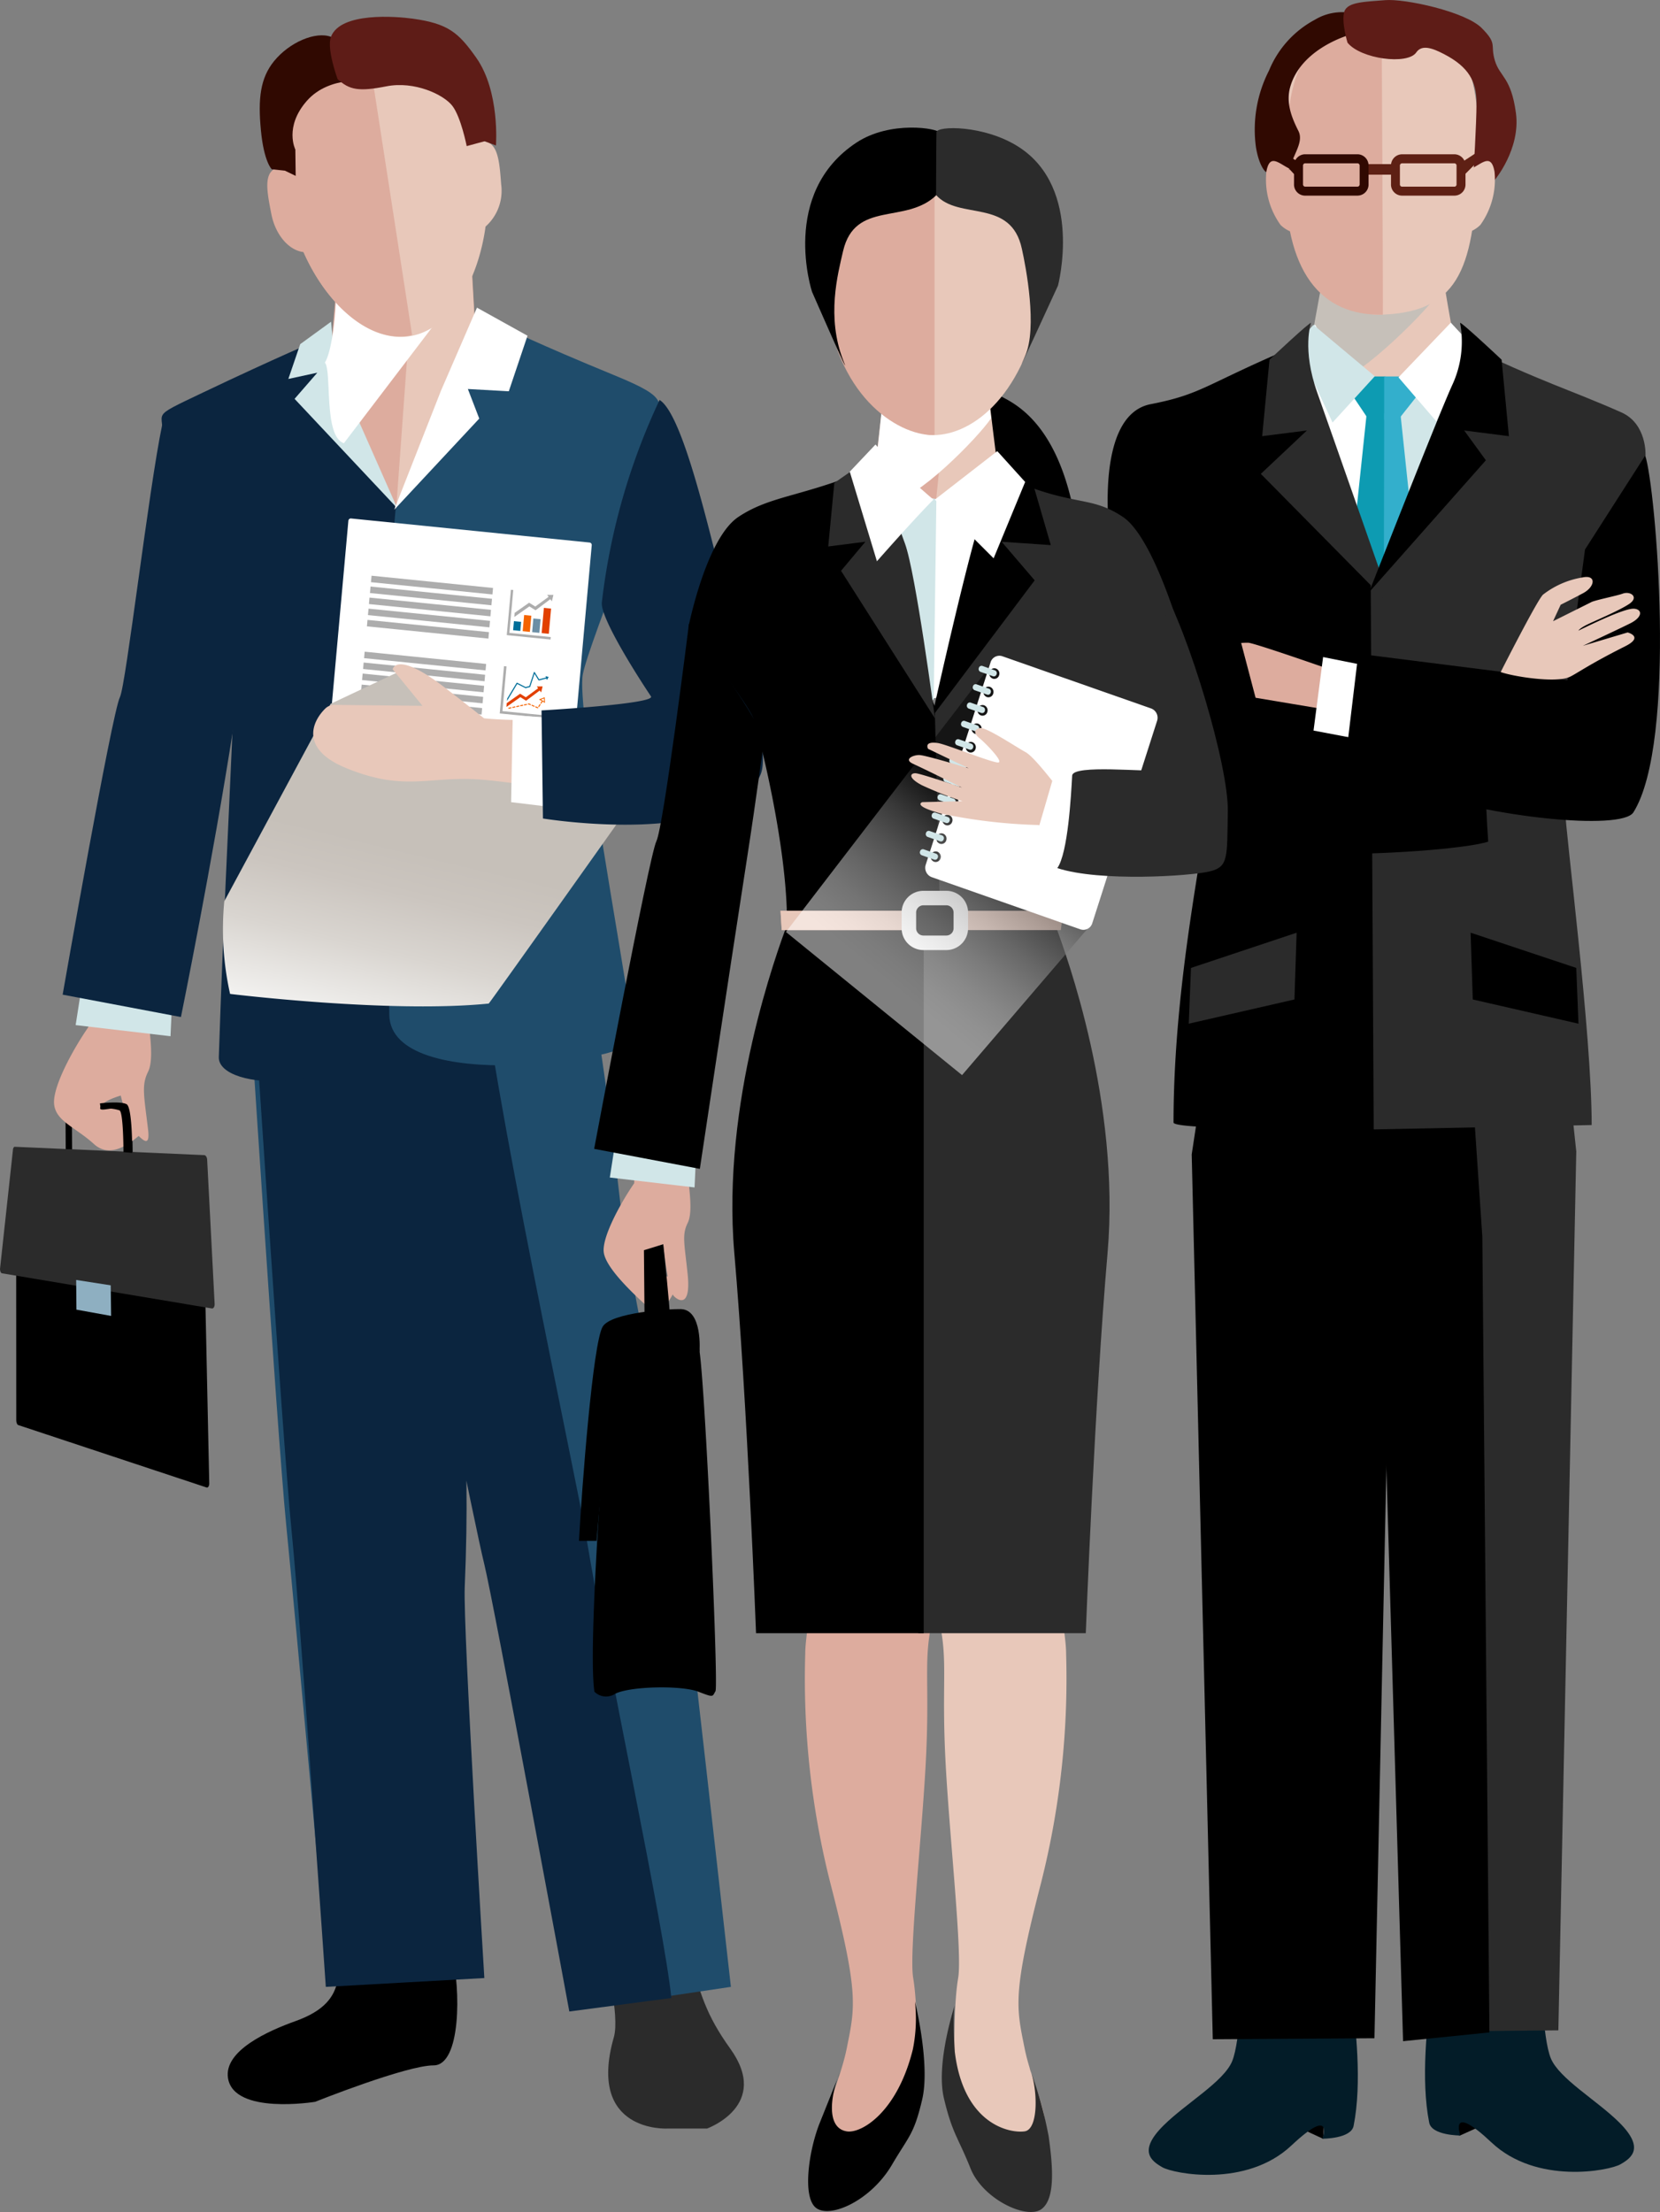 <svg xmlns="http://www.w3.org/2000/svg" xmlns:xlink="http://www.w3.org/1999/xlink" width="211.509" height="281.729" viewBox="0 0 211.509 281.729">
    <rect x="0" y="0" width="211.509" height="281.729" fill="#808080" stroke="none"/>
    <defs>
        <linearGradient id="linear-gradient" x1=".931" x2="1.949" y1=".22" y2=".22" gradientUnits="objectBoundingBox">
            <stop offset="0" stop-color="#fff"/>
            <stop offset=".643" stop-color="#c6c0b9"/>
        </linearGradient>
        <linearGradient id="linear-gradient-2" x1=".487" x2=".797" y1="1.161" y2=".065" gradientUnits="objectBoundingBox">
            <stop offset="0" stop-color="#fff"/>
            <stop offset=".089" stop-color="#f0efed"/>
            <stop offset=".267" stop-color="#d9d5d0"/>
            <stop offset=".421" stop-color="#cbc5bf"/>
            <stop offset=".533" stop-color="#c6c0b9"/>
        </linearGradient>
        <linearGradient id="linear-gradient-3" x1="30.171" x2="29.813" y1=".894" y2="-.266" gradientUnits="objectBoundingBox">
            <stop offset="0" stop-color="#fff"/>
            <stop offset=".67" stop-color="#c6c0b9"/>
        </linearGradient>
        <linearGradient id="linear-gradient-4" x1="-48.151" x2="-48.596" y1="1.247" y2="-.193" xlink:href="#linear-gradient"/>
        <linearGradient id="linear-gradient-5" x1=".285" x2=".679" y1="1.016" y2=".354" gradientUnits="objectBoundingBox">
            <stop offset=".308" stop-color="#fff"/>
            <stop offset=".372" stop-color="#f8f8f8"/>
            <stop offset=".459" stop-color="#e7e7e7"/>
            <stop offset=".558" stop-color="#cbcbcb"/>
            <stop offset=".667" stop-color="#a4a4a4"/>
            <stop offset=".783" stop-color="#727272"/>
            <stop offset=".904" stop-color="#353535"/>
            <stop offset="1"/>
        </linearGradient>
        <clipPath id="clip-path">
            <path id="Path_236" fill="none" d="M694.266 94.846c-.955 1.208-5.981 5.1-8.87 4.792s-7.706-2.9-8.661-4.963c-.8.862-3.8 3.192-3.8 3.192l12.465 30.566 12.2-29.451z" transform="translate(-672.939 -94.675)"/>
        </clipPath>
        <style>
            .cls-2{fill:#2b2b2b}.cls-3{fill:#8eafc1}.cls-4{fill:#ddac9e}.cls-5{fill:#d1e6e8}.cls-6{fill:#0b253f}.cls-7{fill:#1f4c6b}.cls-8{fill:#e8c8ba}.cls-9{fill:#fff}.cls-10{mix-blend-mode:multiply;isolation:isolate}.cls-12{fill:#300901}.cls-13{fill:#5e1c17}.cls-14{fill:#adadad}.cls-15{fill:#e24000}.cls-16{fill:#006e99}.cls-17{fill:#f46300}.cls-20{fill:#031c28}.cls-23{fill:#0d9bb2}.cls-24{fill:#33afcc}.cls-25{fill:#5e2014}
        </style>
    </defs>
    <g id="Vector_Smart_Object" transform="translate(-481.527 -47.101)">
        <g id="Group_98" transform="translate(481.527 47.101)">
            <g id="Group_60" transform="translate(0 2.142)">
                <path id="Path_164" d="M491.941 221.831c-.339-.025-.614-.591-.621-1.259l-.046-8.037c0-.661.264-1.194.6-1.194h7.189c.378 0 .691.566.7 1.266l.109 8.552c.009.714-.292 1.266-.672 1.236l-7.259-.563zm7.013-1.157l-.093-7.657-6.777-.081.051 7.291 6.818.447z" transform="translate(-482.927 -72.841)"/>
                <g id="Group_31" transform="translate(0 143.915)">
                    <path id="Path_165" d="M508.534 260.786c0 .35-.148.589-.343.529l-24-7.952c-.137-.042-.246-.311-.246-.605l-.016-32.822c0-.276.111-.494.246-.487l23.165 1.312c.188.007.348.283.355.61z" transform="translate(-481.873 -217.921)"/>
                    <path id="Path_166" d="M508.875 237.7c.007.338-.148.587-.35.559l-26.745-4.477c-.141-.025-.253-.267-.253-.552l1.639-15.078c0-.274.109-.491.248-.484l24.139 1.062c.2.009.362.283.371.612z" class="cls-2" transform="translate(-481.527 -217.665)"/>
                    <path id="Path_167" d="M497.313 242.055l-4.418-.8-.033-3.782 4.4.686z" class="cls-3" transform="translate(-483.156 -220.51)"/>
                </g>
                <g id="Group_32" transform="translate(6.882 49.836)">
                    <path id="Path_168" d="M493.931 198.605c-1.959 2.828-4.572 7.618-4.354 9.8s2.682 2.907 5.082 5.086 5.277-.749 6.144-1.407-.445-.134-1.317-2.17-4.25-.2-4.032-1.073 2.615-1.528 2.615-1.528.858 3.7 1.727 4.572 2.056 2.321 1.755-.216c-.515-4.347-.867-5.659 0-7.4s0-5.877 0-7.616a30.877 30.877 0 0 0-.867-5.23l-6.753-.434z" class="cls-4" transform="translate(-489.564 -119.752)"/>
                    <path id="Path_169" d="M493.883 191.319l-1.1 7.064 12.087 1.417.315-6.907z" class="cls-5" transform="translate(-490.027 -119.8)"/>
                    <path id="Path_170" d="M506.194 107.876s-2.087-.7-2.68 2.144c-1.692 8.075-4.6 33.058-5.365 34.586-1.032 2.066-7.3 37.9-7.3 37.9l15.072 2.851s4.052-19.923 6.7-37c1.583-10.184-.218-23.628-.026-24.4.524-2.069-6.401-16.081-6.401-16.081z" class="cls-6" transform="translate(-489.749 -107.8)"/>
                </g>
                <path id="Path_171" d="M579.454 359.82h5.091s8.172-2.93 2.949-10.186c-3.13-4.347-3.821-7.122-5.093-11.531-.807-2.791-10.894-.345-10.894-.345s1.961 7.639 1.162 10.428c-3.485 12.197 6.785 11.634 6.785 11.634z" class="cls-2" transform="translate(-494.455 -90.862)"/>
                <path id="Path_172" d="M558.742 181.247c3.547 7.087 5.673 26.252 7.15 38.889 1.1 9.387 6.153 31.827 7.194 39.519.7 5.232 6.832 59.776 6.832 59.776l-18.573 2.761s-10.632-55.515-11.812-60.238-9.45-38.39-9.45-38.39-3.86 39.767-1.5 44.49 4.113 49.423 4.113 49.423l-14.082.96s-4.185-46.1-5.362-57.91-5.094-72.926-5.094-72.926z" class="cls-7" transform="translate(-486.791 -68.517)"/>
                <path id="Path_173" d="M530.028 333.91c-1.159 4.643 1.512 9.108-6 11.788-3.461 1.238-9.118 3.756-8.583 7.242.73 4.732 11.1 3.03 11.1 3.03s11.615-4.641 15.1-4.641 3.482-9.679 2.323-14.322-13.94-3.097-13.94-3.097z" transform="translate(-486.396 -90.416)"/>
                <g id="Group_34" transform="translate(31.975 119.643)">
                    <g id="Group_33">
                        <path id="Path_174" d="M524.063 262.721c1.178 11.814 4.342 57.871 4.342 57.871l20.2-1.124s-2.726-44.5-2.5-49.78c1.648-38.805-5.8-43.192-5.8-43.192s7.108 35.511 8.286 40.233 10.841 57 10.841 57l13-1.722c-.9-8.958-8.191-42.8-10.815-58.534-1.294-7.775-12.48-59.211-13.567-74.157h-29.183s4.011 61.593 5.196 73.405z" class="cls-6" transform="translate(-518.867 -189.32)"/>
                    </g>
                </g>
                <g id="Group_36" transform="translate(41.821 28.436)">
                    <path id="Path_175" d="M531.942 82.809l-1.577 17.667s3.478 21.511 8.877 23.475 10.7-12.083 10.581-15.815-1.3-24.247-1.3-24.247z" class="cls-4" transform="translate(-530.365 -82.809)"/>
                    <g id="Group_35" transform="translate(8.005 2.209)">
                        <path id="Path_176" d="M551.223 110.106c-.123-3.735-1.3-24.247-1.3-24.247l-7.233-.471-2.972 40.959c5.368 1.777 11.618-12.547 11.505-16.241z" class="cls-8" transform="translate(-539.714 -85.389)"/>
                    </g>
                </g>
                <path id="Path_177" d="M525.737 97.555s-5.65 2.388-14.84 6.765c-7.3 3.473-4.82 2.191-5.256 6.132s8.226 15.435 9.1 19.814-.8 26.275-1.878 58.715c-.141 4.377 16.892 5.093 22.523-4.558 0-16.2 1.771-54.071.893-62.825-.214-2.181-10.542-24.043-10.542-24.043z" class="cls-6" transform="translate(-484.982 -56.492)"/>
                <path id="Path_178" d="M530.414 100.847l-.537-5.9-3.934 2.86-1.513 4.433 3.694-.8-2.9 3.335 13.085 13.925z" class="cls-5" transform="translate(-487.691 -56.117)"/>
                <path id="Path_179" d="M554.127 95.807s4.164 2.063 13.94 6.076c7.472 3.065 5.5 3.278 5.94 7.217s-9.042 26.458-9.918 30.835 4.913 34.943 6.524 46.474c.385 2.749-30.983 7.24-31.194-3.039 0-10-.786-48.422.8-64.348.22-2.18 13.908-23.215 13.908-23.215z" class="cls-7" transform="translate(-489.817 -56.241)"/>
                <path id="Path_180" d="M546.144 103.433l4.585-10.572 6.437 3.575-2.381 7.075-5.216-.29 1.45 3.768-10.837 11.611z" class="cls-9" transform="translate(-489.955 -55.818)"/>
                <g id="Group_37" class="cls-10" transform="translate(41.395 24.571)">
                    <path id="Path_181" fill="url(#linear-gradient)" d="M530.025 79.029c-1.25-3.188 14.2 4.878 18.408 7.815l-16.147 21.194c-2.622-.893-1.5-9.173-2.418-10.272 1.346-2.143 2.364-13.153.157-18.737z" transform="translate(-529.867 -78.296)"/>
                </g>
                <g id="Group_39" transform="translate(33.097)">
                    <path id="Path_182" d="M548.967 66.018c-1.143-7.611-3.533-13.812-14.427-12.3-13.623 1.9-11.3 10.082-10.206 19.4s8.177 18.586 15.134 17.763c5.291-.628 8.981-6.925 9.951-14.007a6.085 6.085 0 0 0 1.989-5.381c-.223-3.043-.424-5.512-2.441-5.475z" class="cls-8" transform="translate(-520.65 -50.161)"/>
                    <g id="Group_38" transform="translate(.963 3.531)">
                        <path id="Path_183" d="M523.464 69.315a3.163 3.163 0 0 0-.619.032c-2.117.42-1.63 2.907-1.027 5.974.519 2.664 2.251 4.627 4.085 4.834 2.81 6.38 8.024 11.315 13.168 10.706a5.979 5.979 0 0 0 .679-.141l-5.724-36.995c-11.605 1.665-11.512 7.947-10.562 15.59z" class="cls-4" transform="translate(-521.302 -53.725)"/>
                    </g>
                    <path id="Path_184" d="M529.249 52.545c-1.927-.723-5.263.656-7.257 3.106-1.746 2.156-2.054 4.764-1.667 8.809s1.384 4.954 1.384 4.954l1.679.183 1.368.661-.044-3.359s-1.454-2.872 1.468-6.2 8.059-2.506 8.059-2.506z" class="cls-12" transform="translate(-520.178 -49.997)"/>
                    <path id="Path_185" d="M531.6 57.547c1.5 1.356 2.655 1.607 6.223.906s7.28 1.05 8.388 2.483 1.832 5.133 1.832 5.133l2.284-.619 1.444.538s.533-6.837-2.495-11.153c-2.291-3.255-3.61-4.372-8.126-5-2.045-.281-9.174-.883-10.4 2.311-.584 1.522.85 5.401.85 5.401z" class="cls-13" transform="translate(-521.676 -49.602)"/>
                </g>
                <g id="Group_58" transform="translate(40.753 63.89)">
                    <g id="Group_57">
                        <path id="Path_186" d="M560.128 167.961a.312.312 0 0 1-.336.292l-30.4-3.065a.317.317 0 0 1-.274-.352l3.635-40.331a.317.317 0 0 1 .334-.292l30.4 3.067a.316.316 0 0 1 .274.35z" class="cls-9" transform="translate(-529.118 -124.212)"/>
                        <g id="Group_56" transform="translate(3.962 7.292)">
                            <g id="Group_40" transform="translate(2.039)">
                                <path id="Path_187" d="M552.2 135.116l-15.477-1.563.075-.825 15.477 1.562z" class="cls-14" transform="translate(-536.211 -132.728)"/>
                                <path id="Path_188" d="M552.051 136.727l-15.475-1.562.07-.824 15.478 1.56z" class="cls-14" transform="translate(-536.19 -132.959)"/>
                                <path id="Path_189" d="M551.9 138.369l-15.478-1.561.073-.822 15.475 1.56z" class="cls-14" transform="translate(-536.168 -133.196)"/>
                                <path id="Path_190" d="M551.753 140.009l-15.478-1.561.076-.822 15.477 1.56z" class="cls-14" transform="translate(-536.147 -133.431)"/>
                                <path id="Path_191" d="M551.6 141.682l-15.478-1.559.075-.822 15.477 1.559z" class="cls-14" transform="translate(-536.125 -133.672)"/>
                            </g>
                            <g id="Group_41" transform="translate(1.168 9.678)">
                                <path id="Path_192" d="M551.177 146.414l-15.477-1.559.074-.825 15.478 1.561z" class="cls-14" transform="translate(-535.194 -144.03)"/>
                                <path id="Path_193" d="M551.03 148.028l-15.476-1.562.07-.822L551.1 147.2z" class="cls-14" transform="translate(-535.173 -144.262)"/>
                                <path id="Path_194" d="M550.882 149.668l-15.482-1.562.075-.822 15.477 1.561z" class="cls-14" transform="translate(-535.151 -144.497)"/>
                                <path id="Path_195" d="M550.734 151.309l-15.474-1.562.07-.822 15.478 1.561z" class="cls-14" transform="translate(-535.131 -144.733)"/>
                                <path id="Path_196" d="M550.585 152.983l-15.476-1.563.072-.822 15.476 1.561z" class="cls-14" transform="translate(-535.109 -144.974)"/>
                            </g>
                            <g id="Group_42" transform="translate(17.766 22.825)">
                                <path id="Path_197" d="M561.959 160.883l-6.7-.675.073-.826 6.7.676z" class="cls-14" transform="translate(-554.602 -159.382)"/>
                                <path id="Path_198" d="M561.811 162.5l-6.7-.675.075-.824 6.7.674z" class="cls-14" transform="translate(-554.581 -159.614)"/>
                                <path id="Path_199" d="M561.665 164.139l-6.7-.676.075-.821 6.7.676z" class="cls-14" transform="translate(-554.559 -159.851)"/>
                                <path id="Path_200" d="M561.516 165.778l-6.7-.678.072-.822 6.7.675z" class="cls-14" transform="translate(-554.538 -160.086)"/>
                                <path id="Path_201" d="M561.366 167.453l-6.7-.675.072-.828 6.7.677z" class="cls-14" transform="translate(-554.517 -160.326)"/>
                                <path id="Path_202" d="M561.191 169.354l-6.7-.675.075-.825 6.7.675z" class="cls-14" transform="translate(-554.491 -160.6)"/>
                            </g>
                            <g id="Group_52" transform="translate(18.958 11.519)">
                                <path id="Path_203" d="M556.23 151.907l.515-5.694-.319-.034-.542 6.024 5.814.585.031-.331z" class="cls-14" transform="translate(-555.883 -146.179)"/>
                                <g id="Group_51" transform="translate(.849 .74)">
                                    <path id="Path_204" d="M561.49 149.2h-.743l.171.231-1.568 1.148-.727-.453-1.7 1.2-.048.488 1.775-1.25.734.454 1.739-1.3.179.249z" class="cls-15" transform="translate(-556.875 -147.354)"/>
                                    <g id="Group_44" transform="translate(.08)">
                                        <g id="Group_43">
                                            <path id="Path_205" d="M556.991 150.428l1.192-1.984a.067.067 0 0 1 .086-.025l1.066.545.473-.123.577-1.75a.075.075 0 0 1 .058-.046.069.069 0 0 1 .063.035l.554.895.923-.236.033.139-.969.246a.077.077 0 0 1-.077-.03l-.5-.816-.545 1.646a.075.075 0 0 1-.046.049l-.531.137a.046.046 0 0 1-.046-.009l-1.034-.524-1.3 2.165z" class="cls-16" transform="translate(-556.968 -147.044)"/>
                                            <path id="Path_206" d="M562.9 148.135l.188-.35v-.014l-.012-.009-.355-.079-.016.007-.007.016.169.427.014.009z" class="cls-16" transform="translate(-557.792 -147.136)"/>
                                        </g>
                                    </g>
                                    <g id="Group_50" transform="translate(.247 3.218)">
                                        <g id="Group_49">
                                            <g id="Group_46" transform="translate(0 .443)">
                                                <g id="Group_45">
                                                    <path id="Path_207" d="M557.163 152.23l.369-.081.023.128-.09.019-.155.032-.123.032-.028-.13zm.5-.107l.369-.081.028.128-.123.025-.125.025-.123.025-.028-.123zm.5-.109l.369-.079.028.125-.123.028-.125.025-.123.028-.025-.128zm2.655.241l-.144-.065-.09-.039.049-.121.09.039.023.012.234.1-.046.121-.118-.051zm-2.158-.348l.065-.012.058-.016.158-.032.09-.019.026.128-.125.025-.123.026-.12.03-.028-.13zm1.8.192l-.345-.153.049-.118.116.056.118.051.116.051-.051.118zm.508-.023l.058-.1.118-.188.032-.044.1.072-.139.218-.07.109-.1-.072zm-1.815-.278l.371-.076.028.125-.125.025-.125.028-.125.028-.026-.13zm.842.1l-.216-.1-.051.012-.049.012-.03-.128.123-.028h.021l.134.058.114.049-.046.123zm1.252-.255l.206-.318.1.072-.139.211-.028.046-.037.063-.107-.07z" class="cls-17" transform="translate(-557.163 -151.319)"/>
                                                </g>
                                            </g>
                                            <g id="Group_48" transform="translate(3.904)">
                                                <g id="Group_47">
                                                    <path id="Path_208" d="M561.822 151.147l-.1-.063.733-.283.032.726-.665-.38zm.554.19l-.018-.383-.385.151.4.232z" class="cls-17" transform="translate(-561.722 -150.801)"/>
                                                </g>
                                            </g>
                                        </g>
                                    </g>
                                </g>
                            </g>
                            <g id="Group_54" transform="translate(19.857 1.792)">
                                <path id="Path_209" d="M557.266 140.312l.492-5.46-.3-.032-.5 5.462-.026.312.3.033 5.276.531.029-.315z" class="cls-14" transform="translate(-556.933 -134.82)"/>
                                <g id="Group_53" transform="translate(.806 2.305)">
                                    <path id="Path_210" d="M558.791 140.732l-.917-.092.106-1.156.915.093z" class="cls-16" transform="translate(-557.874 -137.795)"/>
                                    <path id="Path_211" d="M560.213 140.724l-.915-.094.188-2.062.913.093z" class="cls-17" transform="translate(-558.079 -137.663)"/>
                                    <path id="Path_212" fill="#6b8ea5" d="M561.625 140.921l-.917-.094.153-1.738.922.089z" transform="translate(-558.282 -137.738)"/>
                                    <path id="Path_213" d="M563.034 140.816l-.913-.092.287-3.213.915.092z" class="cls-15" transform="translate(-558.485 -137.511)"/>
                                </g>
                                <path id="Path_214" d="M563.037 135.575h-.8l.185.251-1.7 1.239-.785-.49-1.842 1.295-.047.527 1.919-1.348.792.49 1.879-1.408.195.268z" class="cls-14" transform="translate(-557.093 -134.928)"/>
                            </g>
                            <g id="Group_55" transform="translate(0 22.855)">
                                <path id="Path_215" d="M533.745 165.645l1.95-3.147.5 1.059.748-1.71.358 1.979 1.9-3.928.7 4.188 1.01-1.294 3.095 2.019 1.35-1.726 1.473-.474 2.041-2.828.987-.366-.7 7.781z" class="cls-3" transform="translate(-533.745 -159.418)"/>
                            </g>
                        </g>
                    </g>
                </g>
                <path id="Path_216" d="M496.4 211.192s2.65-.315 3.4.111.712 6.19.712 6.19l-1.117-.088s0-5.007-.494-5.32a5.136 5.136 0 0 0-2.411-.179z" transform="translate(-483.664 -72.803)"/>
                <g id="Group_59" class="cls-10" transform="translate(28.414 83.147)">
                    <path id="Path_217" fill="url(#linear-gradient-2)" d="M548.566 189.228c.1-.028 17.45-24.465 17.45-24.465l-14.036-9.312-14.317-8.751-9.243 4.354-13.547 25.146a37.733 37.733 0 0 0 .737 11.8s20.377 2.5 32.956 1.228z" transform="translate(-514.709 -146.7)"/>
                </g>
                <path id="Path_218" d="M574.393 151.93c-16.79 1.783-24.5.853-24.5.853s-2.43-1.954-5.119-4.006c-6.125-4.671-6.515-2.228-6.515-2.228l3.8 4.648-11.059-.118a1.663 1.663 0 0 0-1.335.468c-1.79 1.762-3.128 5.211 2.678 7.583 7.736 3.16 10.72.823 17.805 1.514 8.2.8 20.365 3.257 24.3 3.246s-.055-11.96-.055-11.96z" class="cls-8" transform="translate(-488.224 -63.44)"/>
                <path id="Path_219" d="M562.078 153.764l-4.292-.267-.209 11.059 6.107.737z" class="cls-9" transform="translate(-492.454 -64.53)"/>
                <path id="Path_220" d="M577.145 106.589c3.5 2.191 7.4 21.843 9.777 29.919 2.9 9.846 3.958 15.7 3.1 17.765-3.96 9.519-27.739 5.622-27.739 5.622l-.179-13.764s14.585-.823 13.943-1.79c-2.321-3.477-6.478-10.179-6.257-11.974a82.771 82.771 0 0 1 7.355-25.778z" class="cls-6" transform="translate(-493.104 -57.79)"/>
            </g>
            <g id="Group_80" transform="translate(141.129)">
                <g id="Group_61" transform="translate(40.44 251.422)">
                    <path id="Path_221" d="M698.626 364.041l3.253-1.465s-2.6-3.03-3.111-2.93-.142 4.395-.142 4.395z" transform="translate(-694.27 -343.429)"/>
                    <path id="Path_222" d="M694.382 342.923c-.536 3.964-1.382 11.216-.29 16.712.327 1.655 3.971 1.639 3.971 1.639s-1.549-4.31 3.967.886c5.745 5.413 14.993 3.6 16.419 2.789 1.444-.825 3.137-2.082-.16-5.353-2.833-2.807-7.639-5.559-8.706-8.167s-1.224-10.72-1.224-10.72z" class="cls-20" transform="translate(-693.561 -340.709)"/>
                </g>
                <g id="Group_63" transform="translate(34.182 131.175)">
                    <path id="Path_223" d="M711.831 215.763l-2.282 111.942-18.561.165-4.406-123.887 23.6-3.7z" class="cls-2" transform="translate(-686.301 -200.285)"/>
                    <g id="Group_62" transform="translate(0 4.261)">
                        <path id="Path_224" d="M686.254 210.869l.679-1.974 11.388-3.634 1.494 22.087.9 101.336-11 1.115z" transform="translate(-686.254 -205.261)"/>
                    </g>
                </g>
                <g id="Group_66" transform="translate(5.236 132.308)">
                    <g id="Group_64" transform="translate(0 119.506)">
                        <path id="Path_225" d="M677.845 364.467l-3.287-1.525s2.6-3.03 3.116-2.928.171 4.453.171 4.453z" transform="translate(-655.628 -343.874)"/>
                        <path id="Path_226" d="M678.286 343.4c.531 3.964 1.368 11.218.269 16.715-.327 1.655-3.971 1.632-3.971 1.632s1.553-4.307-3.971.881c-5.761 5.4-15 3.572-16.423 2.759-1.44-.825-3.134-2.084.172-5.351 2.831-2.8 7.639-5.548 8.717-8.153s1.236-10.72 1.236-10.72z" class="cls-20" transform="translate(-652.451 -341.166)"/>
                    </g>
                    <g id="Group_65" transform="translate(5.477)">
                        <path id="Path_227" d="M658.847 216.329l2.685 112.7 20.6-.128 2.617-125.288-23.668-2z" transform="translate(-658.847 -201.609)"/>
                    </g>
                </g>
                <path id="Path_228" d="M686.2 107.914l-11.14-4.3s3.053-15.813 3.053-17.4l7.47-.605h.079l7.321.364c0 1.586 2.636 15.474 2.636 15.474l-9.42 6.466z" class="cls-8" transform="translate(-650.464 -52.633)"/>
                <g id="Group_68" transform="translate(24.909 32.963)">
                    <g id="Group_67">
                        <path id="Path_229" d="M685.4 85.6h.095l6.41.35c0 .522.195 2.27.454 4.391-1.614 2.385-10.593 11.241-13.692 11.241-2.583 0-1.6 2.228-3.248.489.336-2.613 2.835-15.488 2.835-16.1z" transform="translate(-675.424 -85.595)" style="mix-blend-mode:multiply;isolation:isolate" fill="url(#linear-gradient-3)"/>
                    </g>
                </g>
                <path id="Path_230" d="M694.07 95.546c-.964 1.21-6.023 8.54-8.917 8.232s-7.665-6.34-8.624-8.411c-.793.865-3.791 3.192-3.791 3.192l12.762 29.754 11.9-28.626z" class="cls-5" transform="translate(-650.13 -54.036)"/>
                <g id="Group_69" transform="translate(22.662 41.372)">
                    <path id="Path_231" d="M676.591 95.414c.96 2.075 5.752 7.293 8.645 7.6.081 0 .257 25.176.257 25.176L672.8 98.606s3-2.332 3.791-3.192z" class="cls-9" transform="translate(-672.801 -95.414)"/>
                </g>
                <g id="Group_74" transform="translate(22.78 40.739)">
                    <g id="Group_73" clip-path="url(#clip-path)">
                        <g id="Group_72" transform="translate(6.548 7.207)">
                            <g id="Group_71">
                                <g id="Group_70">
                                    <path id="Path_232" d="M684.843 108.624h2.115v-5.533h-4.188l-.036 2.383z" class="cls-23" transform="translate(-680.894 -103.091)"/>
                                    <path id="Path_233" d="M684.267 108.568l-3.681 34.913 5.828 4.569.127-.123.217-39.332z" class="cls-23" transform="translate(-680.586 -103.878)"/>
                                    <path id="Path_234" d="M689.257 108.624h-1.771v-5.533h4.293l-.027 2.383z" class="cls-24" transform="translate(-681.577 -103.091)"/>
                                    <path id="Path_235" d="M689.537 108.568l3.69 34.913-5.837 4.569.086-39.482z" class="cls-24" transform="translate(-681.563 -103.878)"/>
                                </g>
                            </g>
                        </g>
                    </g>
                </g>
                <g id="Group_77" transform="translate(22.097 2.455)">
                    <g id="Group_75">
                        <path id="Path_237" d="M672.467 69.8c1.217 9.454 7.377 17.848 11.944 17.8 10.289-.118 12.2-5.77 12.721-18 .424-10.138.329-19.626-12.109-19.626-11.677-.006-13.838 9.918-12.556 19.826z" class="cls-8" transform="translate(-672.141 -49.968)"/>
                    </g>
                    <g id="Group_76" transform="translate(.531)">
                        <path id="Path_238" d="M672.765 69.594c.121-9.674.647-19.589 12.281-19.626 0 0 .2 37.63.153 37.63-7.948.162-12.594-5.498-12.434-18.004z" class="cls-4" transform="translate(-672.761 -49.968)"/>
                    </g>
                </g>
                <g id="Group_78" transform="translate(21.893 19.193)">
                    <path id="Path_239" d="M696.611 75.315h-6.733a1.41 1.41 0 0 1-1.377-1.458V71.51a1.421 1.421 0 0 1 1.377-1.461h6.733a1.431 1.431 0 0 1 1.382 1.461v2.351a1.413 1.413 0 0 1-1.382 1.454zm.241-3.8a.284.284 0 0 0-.241-.313h-6.733a.287.287 0 0 0-.243.313v2.351a.288.288 0 0 0 .243.308h6.733a.285.285 0 0 0 .241-.308V71.51z" class="cls-25" transform="translate(-674.288 -69.591)"/>
                    <path id="Rectangle_15" d="M0 0H4.089V1.34H0z" class="cls-25" transform="translate(10.876 1.712)"/>
                    <path id="Path_240" d="M701.306 70.662l-2.16 2.161.05-1.929 2.11-1.38z" class="cls-25" transform="translate(-675.817 -69.514)"/>
                    <path id="Path_241" d="M682.185 75.315h-6.733a1.413 1.413 0 0 1-1.382-1.454V71.5a1.429 1.429 0 0 1 1.382-1.454h6.733a1.429 1.429 0 0 1 1.382 1.454v2.358a1.413 1.413 0 0 1-1.382 1.454zm.246-3.811a.286.286 0 0 0-.246-.306h-6.733a.29.29 0 0 0-.236.306v2.358a.289.289 0 0 0 .236.308h6.733a.285.285 0 0 0 .246-.308V71.5z" class="cls-12" transform="translate(-672.214 -69.591)"/>
                    <path id="Path_242" d="M674.085 70.8l-2.185-1.286.1 1.094 2.074 2.215z" class="cls-12" transform="translate(-671.903 -69.514)"/>
                </g>
                <path id="Path_243" d="M672.548 69.871c0-2.286 2.08-4.161 1.24-5.828s-1.625-3.561-1.041-5.626c1.25-4.375 6.253-6.248 7.716-6.665s.209-2.708.209-2.708a6.7 6.7 0 0 0-4.794.835 12.832 12.832 0 0 0-5.833 6.459 16.485 16.485 0 0 0-1.667 9.79c.417 2.5 1.245 3.123 1.245 3.123h2.089z" class="cls-12" transform="translate(-649.478 -47.361)"/>
                <path id="Path_244" d="M681.937 52.532c1.669 2.082 7.646 2.872 8.761 1.25.723-1.069 2.124-.522 3.536.209 3.179 1.646 4.143 3.514 4.143 6.225s-.392 8.983-.392 8.983l2.708.835s3.327-3.957 2.706-8.543-2.049-4.581-2.68-6.667.385-2.079-1.692-4.161-9.791-3.756-12.294-3.542-4.794.2-5.2 1.456.404 3.955.404 3.955z" class="cls-13" transform="translate(-651.376 -47.101)"/>
                <path id="Path_245" d="M700.307 72c1.379-.691 2.485-1.933 2.9.415a9.911 9.911 0 0 1-1.8 6.769c-.964.969-2.348 1.247-2.348.83S700.307 72 700.307 72z" class="cls-8" transform="translate(-653.912 -50.541)"/>
                <path id="Path_246" d="M672.842 72c-1.377-.691-2.483-1.933-2.9.415a9.9 9.9 0 0 0 1.8 6.769c.969.969 2.351 1.247 2.351.83S672.842 72 672.842 72z" class="cls-4" transform="translate(-649.716 -50.541)"/>
                <g id="Group_79" transform="translate(0 43.982)">
                    <path id="Path_247" d="M683.621 198.15s-28.889.459-28.889-.7c0-18.215 4.1-35.771 4.224-40.136.165-5.8-2.495-22.044-3.327-24.534s-8.861-8.311-8.861-8.311-2.617-17.016 5.047-18.511c6.689-1.305 6.883-2.508 18.679-7.493l1.308 3.964c.051.234.114.44.174.668a30.985 30.985 0 0 0 2.812 12.526c2.04 4.087 3.54 9.574 5.546 11.839 1.952 3.1 4.315 2.532 4.315 2.532l.2 12.284-1.231 55.875z" transform="translate(-646.336 -98.462)"/>
                </g>
                <path id="Path_248" d="M685.863 198.291l-.38-69.409s7.757-9.046 11.9-26.347l-.276-4.317c10.349 4.987 13.72 5.83 20.307 8.749 3.3 1.463 3.083 5.5 3.083 5.5s-6.737 19.647-7.56 22.137-2.868 17.016-2.7 22.821c.1 3.415 3.4 28.529 3.4 40.312z" class="cls-2" transform="translate(-651.961 -54.445)"/>
                <path id="Path_249" d="M676.054 146.041s-9.132-3.2-10.229-3.348a10.623 10.623 0 0 0-5.142 1.254c-1.577.74-.58 1.845 1.108 1.581 1.412-.218 3.051-.533 3.051-.533l.4.844.009.376s-3.107.709-3.612.8-2.993 1.294-3.682 1.5c-.969.294-1.4 1.6.167 1.488s4.618-.918 5.643-1.108 1.27-.051 1.27-.051c-2.856.559-6.315 1.317-7.071 1.991s-.264 1.458 1.449 1.145 6.315-1.328 6.315-1.328l-5.374 2.017s-1.315 1.651 1.245 1.178c5.179-.964 8.281-.223 9.116-.454 1.855-.506 8.235-3.135 5.337-7.352z" class="cls-4" transform="translate(-647.881 -60.831)"/>
                <path id="Path_250" d="M684.464 101.965l-5.384 5.892-3.364-7.2-.942-3.18 1.87-2.058z" class="cls-5" transform="translate(-650.422 -54.043)"/>
                <path id="Path_251" d="M689.612 102.058l4.831 5.609 4.438-9.768-2.6-2.807z" class="cls-9" transform="translate(-652.554 -53.996)"/>
                <path id="Path_252" d="M675.522 95.141c0-.3-5.284 4.669-5.284 4.669l-.934 9.744 5.7-.726-5.873 5.527 16.79 17s-8.005-22.87-9.607-27.372c-1.961-5.52-.792-8.842-.792-8.842z" class="cls-2" transform="translate(-649.612 -54.001)"/>
                <path id="Path_253" d="M696.834 95.141c0-.3 5.288 4.669 5.288 4.669l.93 9.744-5.7-.726 2.766 3.795-14.884 16.814s8.6-21.963 10.56-26.312a13.068 13.068 0 0 0 1.04-7.984z" transform="translate(-651.925 -54.001)"/>
                <path id="Path_254" d="M647.354 114.2c-2.251 6.728-.1 42.633 5.886 47.87s37.117 3.364 41.608 1.869c-.376-5.237-.561-13.462-.561-13.462l-29.079-4.864-7.481-28.424z" transform="translate(-646.357 -56.742)"/>
                <path id="Path_255" d="M678.192 144.827l-1.218 9.363 6.824 1.295v-9.538z" class="cls-9" transform="translate(-650.738 -61.142)"/>
                <path id="Path_256" d="M719.91 114.855c1.345 4.038 4.12 36.464-1.5 45.438-1.512 2.425-18.8.563-27.77-2.805l-8.974-3.366 1.683-14.023L710 143.464l2.24-16.643z" transform="translate(-651.413 -56.836)"/>
                <path id="Path_257" d="M704.821 145.028s4.581-9.046 5.383-9.853a11.1 11.1 0 0 1 5.049-2.2c1.76-.378 1.634 1.159.081 2-1.31.7-2.868 1.479-2.868 1.479l-.8 1.722-.169.376s4.412-2.2 4.892-2.443 3.283-.809 3.971-1.066c.985-.376 2.163.44.8 1.331s-4.386 2.142-5.355 2.627-1.078.751-1.078.751c2.708-1.324 6.049-2.87 7.092-2.791s1.131 1.048-.48 1.857-6.046 2.865-6.046 2.865l5.7-1.7s2.124.538-.285 1.748c-4.889 2.457-6.362 3.616-7.194 3.955-1.851.745-7.1-.094-8.693-.658z" class="cls-8" transform="translate(-654.74 -59.431)"/>
                <path id="Path_258" d="M700.346 185.827l13.462 4.487.281 7.1-13.467-3.084z" transform="translate(-654.097 -67.033)"/>
                <path id="Path_259" d="M672.151 185.827l-13.462 4.487-.281 7.1 13.466-3.084z" class="cls-2" transform="translate(-648.071 -67.033)"/>
            </g>
            <path id="Path_260" d="M653.02 139.2c.568.844 4.915 11.362 5.191 15.006s-1.4 7.857-4.906 7.857-10.1-15.85-9.955-17.253 9.67-5.61 9.67-5.61z" class="cls-2" transform="translate(-504.777 -60.334)"/>
            <path id="Path_261" d="M575.244 221.937c-1.748 2.532-4.085 6.809-3.89 8.754s3.545 5.133 5.687 7.078 3.57-3.2 4.347-3.788-2.446.7-3.225-1.122-1.753-1-1.556-1.778 2.335-1.363 2.335-1.363.584 5.837 1.361 6.614 2.142 1.166 1.753-2.722-.777-5.056 0-6.612 0-5.251 0-6.806a27.566 27.566 0 0 0-.777-4.676l-6.035-.385z" class="cls-4" transform="translate(-494.432 -71.243)"/>
            <path id="Path_262" d="M583.035 247.21s.42-5.327-2.386-5.4c-1.442-.037-8.9.422-9.96 2.246-1.252 2.17-2.638 20.357-3.014 27.274h2.244l2.1-24.122 7.892-.012z" transform="translate(-493.905 -75.077)"/>
            <path id="Path_263" d="M572.321 246.394s3.858 1.479 5.539 1.4c3.227-.141 4.63-1.753 5.33-.633s2.594 43.266 2.175 43.968-.176.844-2.175.07c-2.175-.842-8.812-.7-10.634.28a2.1 2.1 0 0 1-2.617-.28c-.983-6.449 1.892-41.724 2.17-42.983z" transform="translate(-494.201 -75.735)"/>
            <path id="Path_264" d="M577.341 232.921l2.462-.756s1.607 14.64 1.043 16.042-3.366 0-3.366 0z" transform="translate(-495.294 -73.691)"/>
            <path id="Path_265" d="M573.246 214.87l-.983 6.312 10.8 1.261.281-6.173z" class="cls-5" transform="translate(-494.564 -71.206)"/>
            <path id="Path_266" d="M629.741 105.772c1.2.8 7.386 2.594 9.777 15.365.784 4.164-.394 16.768-3.188 22.156l-5.787-1.6s-.294-24.655-1.4-28.54a25.246 25.246 0 0 1-.8-5.986z" transform="translate(-502.622 -55.531)"/>
            <g id="Group_81" transform="translate(119.613 194.528)">
                <path id="Path_267" d="M637.171 274.268c-1.324 7.928.266 12.95.266 16.124a106.045 106.045 0 0 1-3.174 29.083c-3.7 14.28-3.176 15.862-2.114 21.15s4.229 10.045 1.588 12.166-10.581.522-10.581-6.35 0-11.631.529-14.8-1.055-17.454-1.583-26.971.158-12.614-.533-16.914a40.525 40.525 0 0 1 .533-13.485z" class="cls-8" transform="translate(-621.21 -274.268)"/>
                <path id="Path_268" d="M632.83 353.327c1.05 2.383 1.24 7.819-.614 8.084s-7.771-.835-8.9-10.14c-.306-5.084 0-5.93 0-5.93s-2.448 7.363-1.386 11.853 1.8 4.961 3.387 8.928 7.171 6.531 9.021 5.209 1.454-5.58.939-9.287a51.138 51.138 0 0 0-2.447-8.717z" class="cls-2" transform="translate(-621.275 -284.48)"/>
            </g>
            <g id="Group_82" transform="translate(102.572 194.528)">
                <path id="Path_269" d="M601.6 274.268c1.324 7.928-.264 12.95-.264 16.124a105.847 105.847 0 0 0 3.174 29.083c3.7 14.28 3.172 15.862 2.114 21.15s-4.231 10.045-1.583 12.166 10.57.522 10.57-6.35 0-11.631-.524-14.8 1.055-17.454 1.583-26.971-.158-12.614.533-16.914a40.247 40.247 0 0 0-.533-13.485z" class="cls-4" transform="translate(-601.309 -274.268)"/>
                <path id="Path_270" d="M605.851 353.766c-1.057 2.374-2.017 7.1.839 7.567 1.845.306 6.44-2.409 8.425-10.448a19.709 19.709 0 0 0 .267-6.088s1.975 7.982.923 12.472-1.688 4.63-3.851 8.316c-2.662 4.532-7.776 6.846-9.631 5.527s-.962-7.407.436-10.875c1.18-2.937 2.592-6.471 2.592-6.471z" transform="translate(-601.376 -284.401)"/>
            </g>
            <g id="Group_85" transform="translate(111.095 48.452)">
                <path id="Path_271" d="M620.106 126.717l-8.75-8.367s1.588-12.354 1.588-13.972l6.531-.35h.079l6.542.35c0 1.618 1.787 14.858 1.787 14.858l-7.778 7.481z" class="cls-8" transform="translate(-611.276 -103.731)"/>
                <g id="Group_83" transform="translate(0 .647)">
                    <path id="Path_272" d="M612.8 104.437l7.982 1.284-1.934 19.191-7.588-6.883s1.54-11.974 1.54-13.592z" class="cls-4" transform="translate(-611.262 -104.437)"/>
                </g>
                <g id="Group_84" class="cls-10" transform="translate(.053)">
                    <path id="Path_273" fill="url(#linear-gradient-4)" d="M619.374 103.687h.098l6.522.359c0 .529.2 2.307.457 4.458-1.63 2.439-9.635 10.615-12.793 10.615-2.631 0-.651.9-2.332-.874.343-2.654 1.518-13.585 1.518-14.2z" transform="translate(-611.324 -103.682)"/>
                </g>
            </g>
            <g id="Group_88" transform="translate(104.938 17.702)">
                <g id="Group_86">
                    <path id="Path_274" d="M604.333 87.673c1.243 9.614 9.042 17.818 13.685 17.818 5.184 0 11.84-5.269 13.836-17.57 1.625-10.105-.923-20.148-13.576-20.148-11.878 0-15.243 9.813-13.945 19.9z" class="cls-8" transform="translate(-604.072 -67.773)"/>
                </g>
                <g id="Group_87" transform="translate(.115)">
                    <path id="Path_275" d="M604.353 87.664c-.886-10.108 2.049-19.844 13.878-19.891v37.69c-.058 0-.134.023-.192.023-4.645.001-12.578-5.155-13.686-17.822z" class="cls-4" transform="translate(-604.206 -67.773)"/>
                </g>
            </g>
            <path id="Path_276" d="M618.015 74.716c-3.9 3.723-10.331.587-11.854 7.094-.663 2.889-2.156 8.381.037 13.965 1.363 3.459-3.99-8.779-3.99-8.779s-4.15-12.526 5.648-19c4.333-2.858 10.417-1.834 10.66-1.247.222.591-.501 7.967-.501 7.967z" transform="translate(-498.741 -49.828)"/>
            <path id="Path_277" d="M620.806 74.675c2.907 3.266 9.547.357 10.936 6.86.517 2.318 2.005 10.061.408 13.652-2.087 4.7 4.194-8.979 4.194-8.979s3.255-12.349-5.01-17.658c-4.41-2.828-10.447-2.7-10.477-1.869-.028.636-.051 7.994-.051 7.994z" class="cls-2" transform="translate(-501.539 -49.839)"/>
            <g id="Group_90" transform="translate(102.344 60.854)">
                <path id="Path_278" d="M626.138 118.45c.387-.5 4.145 2.172 8.3 2.395 2 .1-5.534 21.258-15.283 24.958-14.4 5.453-17.659-20.378-18.095-22.564s8.94-3.927 8.94-5.017c3.8 2.168 12.494 4.908 16.138.228z" class="cls-9" transform="translate(-601.043 -118.174)"/>
                <g id="Group_89" transform="translate(.051)">
                    <path id="Path_279" d="M601.118 123.175c-.436-2.177 8.942-3.927 8.942-5.01 1.12 2.126 4.526 2.6 7.957 2.682l-.341 25.6c-10.326-1.123-16.194-21.447-16.558-23.272z" class="cls-5" transform="translate(-601.103 -118.166)"/>
                </g>
            </g>
            <path id="Path_280" d="M606.734 116.95c-8.145 3.443-12.281 3.271-16.412 6.027s-6.366 14.058-6.366 14.058 7.625 9.632 8.321 11.7 4.243 16.005 4.243 25.8c0 1.4 21.158.4 21.158.4l-1.75-26.491a186.151 186.151 0 0 1-9.422-27.9z" transform="translate(-496.244 -57.137)"/>
            <path id="Path_281" d="M630.4 118.488c8.158 3.44 10.062 1.954 14.191 4.711s7.806 16.3 7.806 16.3-9.6 7.854-10.287 9.922-6.195 20.3-5.6 25.339c.123.995-15.169 1.2-15.169 1.2l-.712-27.852a160.831 160.831 0 0 0 9.334-27z" class="cls-2" transform="translate(-501.514 -57.358)"/>
            <path id="Path_282" d="M628.527 115.594c0-.262 4.514 2.858 4.514 2.858l2.3 7.915-6.267-.429 4.21 4.917-13.084 17.392s5.147-23.268 6.779-26.88a14.134 14.134 0 0 0 1.548-5.773z" transform="translate(-501.452 -56.94)"/>
            <path id="Path_283" d="M610.75 114.912c0-.264-5.214 3.443-5.214 3.443l-.774 8.086 4.732-.6-3.1 3.7 11.965 18.8s-2.448-18.583-3.832-22.3c-1.853-4.974-3.777-11.129-3.777-11.129z" class="cls-2" transform="translate(-499.233 -56.842)"/>
            <path id="Path_284" d="M582.015 139.867s-3.232 25.865-4.155 27.71-7.927 39.176-7.927 39.176L583.4 209.3s3.561-23.767 5.93-39.026c1.414-9.1 2.061-14.471 2.23-15.161.463-1.851-9.545-15.246-9.545-15.246z" transform="translate(-494.229 -60.429)"/>
            <g id="Group_91" transform="translate(93.314 117.798)">
                <path id="Path_285" d="M635.762 185.129c1.217 3.327 8.172 22.221 6.515 41.383s-2.775 48.433-2.775 48.433h-21.355v-89.786z" class="cls-2" transform="translate(-594.471 -184.73)"/>
                <path id="Path_286" d="M597.459 184.664c-1.219 3.329-8.374 22.619-6.712 41.782s2.768 48.433 2.768 48.433h21.362v-89.787z" transform="translate(-590.498 -184.664)"/>
            </g>
            <g id="Group_92" transform="translate(99.45 116.001)">
                <path id="Path_287" d="M597.664 182.565h17.281v2.461h-17.13z" class="cls-4" transform="translate(-597.664 -182.565)"/>
            </g>
            <path id="Path_288" d="M633.683 182.565h-36.019l.151 2.461h35.565z" class="cls-8" transform="translate(-498.214 -66.564)"/>
            <g id="Group_93" transform="translate(114.881 113.458)">
                <path id="Rectangle_16" d="M2.163 0h2.3A2.157 2.157 0 0 1 6.62 2.157v1.382A2.159 2.159 0 0 1 4.461 5.7h-2.3A2.163 2.163 0 0 1 0 3.535V2.163A2.163 2.163 0 0 1 2.163 0z" transform="translate(.923 .923)"/>
                <path id="Path_289" d="M618.458 187.142a2.776 2.776 0 0 1-2.775-2.777v-2a2.769 2.769 0 0 1 2.775-2.768h2.921a2.768 2.768 0 0 1 2.771 2.768v2a2.773 2.773 0 0 1-2.771 2.777h-2.921zm0-1.85h2.921a.925.925 0 0 0 .923-.927v-2a.929.929 0 0 0-.923-.925h-2.921a.933.933 0 0 0-.927.925v2a.926.926 0 0 0 .927.927z" class="cls-9" transform="translate(-615.683 -179.596)"/>
            </g>
            <path id="Path_290" d="M611.241 113.22a90.342 90.342 0 0 0 7.386 7.013c-2.432 2.432-7.2 7.854-7.2 7.854l-3.459-11.408z" class="cls-9" transform="translate(-499.694 -56.601)"/>
            <path id="Path_291" d="M620.634 120.373l7.483 7.479 4.017-9.724-3.55-3.927z" class="cls-9" transform="translate(-501.514 -56.742)"/>
            <g id="Group_96" transform="translate(100.14 83.519)">
                <path id="Path_292" fill="url(#linear-gradient-5)" d="M636.927 179.367l-16.018 18.684-22.44-18.23 26.984-35.146z" transform="translate(-598.469 -144.639)" style="mix-blend-mode:multiply;isolation:isolate" opacity="0.5"/>
                <g id="Group_95" transform="translate(17.069)">
                    <g id="Group_94">
                        <path id="Path_293" d="M647.985 151.35l-18.955-6.65a1.175 1.175 0 0 0-1.514.784l-8.256 25.763a1.27 1.27 0 0 0 .751 1.583l18.957 6.651a1.183 1.183 0 0 0 1.512-.786l8.256-25.765a1.264 1.264 0 0 0-.751-1.58zm-27.663 19.52a.685.685 0 0 1-.408-.858.637.637 0 0 1 .821-.424.686.686 0 0 1 .406.858.645.645 0 0 1-.819.424zm2.546-10.145a.634.634 0 0 1 .814-.429.684.684 0 0 1 .408.858.641.641 0 0 1-.821.427.677.677 0 0 1-.401-.856zm-1.808 7.85a.684.684 0 0 1-.408-.858.631.631 0 0 1 .816-.427.676.676 0 0 1 .406.853.638.638 0 0 1-.815.432zm.756-2.369a.683.683 0 0 1-.406-.858.642.642 0 0 1 .818-.427.683.683 0 0 1 .406.855.642.642 0 0 1-.819.43zm.758-2.372a.684.684 0 0 1-.406-.858.639.639 0 0 1 .816-.424.681.681 0 0 1 .408.855.641.641 0 0 1-.819.427zm1.481-4.611a.687.687 0 0 1-.408-.858.64.64 0 0 1 .821-.429.689.689 0 0 1 .406.858.647.647 0 0 1-.819.429zm.737-2.3a.688.688 0 0 1-.41-.858.646.646 0 0 1 .816-.429.684.684 0 0 1 .408.858.633.633 0 0 1-.814.432zm.747-2.346a.679.679 0 0 1-.406-.858.636.636 0 0 1 .818-.422.682.682 0 0 1 .406.855.638.638 0 0 1-.819.428zm.751-2.344a.688.688 0 0 1-.406-.858.64.64 0 0 1 .818-.427.685.685 0 0 1 .406.858.642.642 0 0 1-.818.43zm.751-2.344a.685.685 0 0 1-.406-.858.641.641 0 0 1 .818-.427.681.681 0 0 1 .406.855.637.637 0 0 1-.818.433zm.753-2.344a.683.683 0 0 1-.408-.858.639.639 0 0 1 .818-.424.68.68 0 0 1 .406.855.639.639 0 0 1-.816.43z" class="cls-9" transform="translate(-618.516 -144.634)"/>
                        <path id="Path_294" d="M629.429 147.2a.358.358 0 0 1-.445.264l-1.618-.57a.382.382 0 0 1-.2-.489.364.364 0 0 1 .443-.264l1.623.573a.383.383 0 0 1 .2.487z" class="cls-5" transform="translate(-619.658 -144.848)"/>
                        <path id="Path_295" d="M628.555 149.931a.357.357 0 0 1-.443.264l-1.621-.57a.379.379 0 0 1-.2-.489.357.357 0 0 1 .441-.264l1.623.57a.386.386 0 0 1 .2.489z" class="cls-5" transform="translate(-619.533 -145.24)"/>
                        <path id="Path_296" d="M627.683 152.659a.357.357 0 0 1-.44.262l-1.628-.566a.387.387 0 0 1-.2-.494.365.365 0 0 1 .438-.267l1.623.573a.385.385 0 0 1 .2.491z" class="cls-5" transform="translate(-619.407 -145.632)"/>
                        <path id="Path_297" d="M626.806 155.383a.36.36 0 0 1-.438.269l-1.628-.573a.383.383 0 0 1-.195-.491.357.357 0 0 1 .44-.267l1.621.575a.376.376 0 0 1 .2.487z" class="cls-5" transform="translate(-619.281 -146.023)"/>
                        <path id="Path_298" d="M625.934 158.112a.358.358 0 0 1-.44.264l-1.625-.568a.39.39 0 0 1-.2-.491.358.358 0 0 1 .441-.264l1.625.568a.385.385 0 0 1 .2.491z" class="cls-5" transform="translate(-619.156 -146.415)"/>
                        <path id="Path_299" d="M625.057 160.838a.349.349 0 0 1-.436.264l-1.621-.568a.383.383 0 0 1-.2-.489.363.363 0 0 1 .44-.267l1.625.573a.375.375 0 0 1 .2.487z" class="cls-5" transform="translate(-619.03 -146.807)"/>
                        <path id="Path_300" d="M624.185 163.567a.358.358 0 0 1-.44.264l-1.628-.573a.384.384 0 0 1-.2-.487.361.361 0 0 1 .438-.267l1.63.57a.383.383 0 0 1 .2.491z" class="cls-5" transform="translate(-618.904 -147.199)"/>
                        <path id="Path_301" d="M623.313 166.291a.363.363 0 0 1-.443.267l-1.625-.568a.394.394 0 0 1-.2-.494.362.362 0 0 1 .445-.26l1.621.568a.38.38 0 0 1 .2.487z" class="cls-5" transform="translate(-618.779 -147.591)"/>
                        <path id="Path_302" d="M622.436 169.019a.359.359 0 0 1-.438.267l-1.623-.57a.38.38 0 0 1-.2-.489.357.357 0 0 1 .438-.267l1.628.573a.377.377 0 0 1 .2.487z" class="cls-5" transform="translate(-618.653 -147.983)"/>
                        <path id="Path_303" d="M621.56 171.748a.354.354 0 0 1-.436.267l-1.623-.57a.385.385 0 0 1-.2-.491.365.365 0 0 1 .44-.267l1.625.57a.378.378 0 0 1 .195.491z" class="cls-5" transform="translate(-618.528 -148.375)"/>
                        <path id="Path_304" d="M620.687 174.474a.354.354 0 0 1-.438.267l-1.628-.57a.39.39 0 0 1-.2-.491.37.37 0 0 1 .447-.264l1.618.57a.376.376 0 0 1 .2.489z" class="cls-5" transform="translate(-618.402 -148.767)"/>
                    </g>
                </g>
            </g>
            <g id="Group_97" transform="translate(115.816 74.476)">
                <path id="Path_305" d="M644.335 165.759c-1.748-.619-7.658-1.695-8.495-2.664s-3.153-4.08-4.247-4.664-4.987-3.2-5.764-3.042-.844.651-.056 1.3 3.035 2.956 2.411 3.081-6.589-2.3-7.718-2.471c-1.862-.281-1.25.737-1.25.737l5.17 2.478s-5.511-1.69-6.32-1.69-2 .563-.749 1.127 6.223 3.021 6.223 3.021-5.265-1.8-5.924-1.827-1.048.559.835 1.537a46.9 46.9 0 0 0 5.151 2.022l-5.119.118s-1.368.438 2.411 1.463a68.475 68.475 0 0 0 12.167 1.447c.969-.032 8.508 2.807 11.1 3.582s.174-5.555.174-5.555z" class="cls-8" transform="translate(-616.776 -137.135)"/>
                <path id="Path_306" d="M641.909 163.761l-4.085-1.026-2.545 8.737 5.089 1.545z" class="cls-9" transform="translate(-619.435 -138.192)"/>
                <path id="Path_307" d="M652.048 134.073c3.554 6.171 8.629 23.03 8.525 28.876s.114 7.045-2.3 7.634-13.982 1.358-19.426-.42c1.359-1.91 1.753-9.257 1.894-11.781.081-1.477 9.617-.406 10.94-.7.628-.144 1.05.42 2.97-6.354z" class="cls-2" transform="translate(-619.946 -134.073)"/>
            </g>
        </g>
    </g>
</svg>
